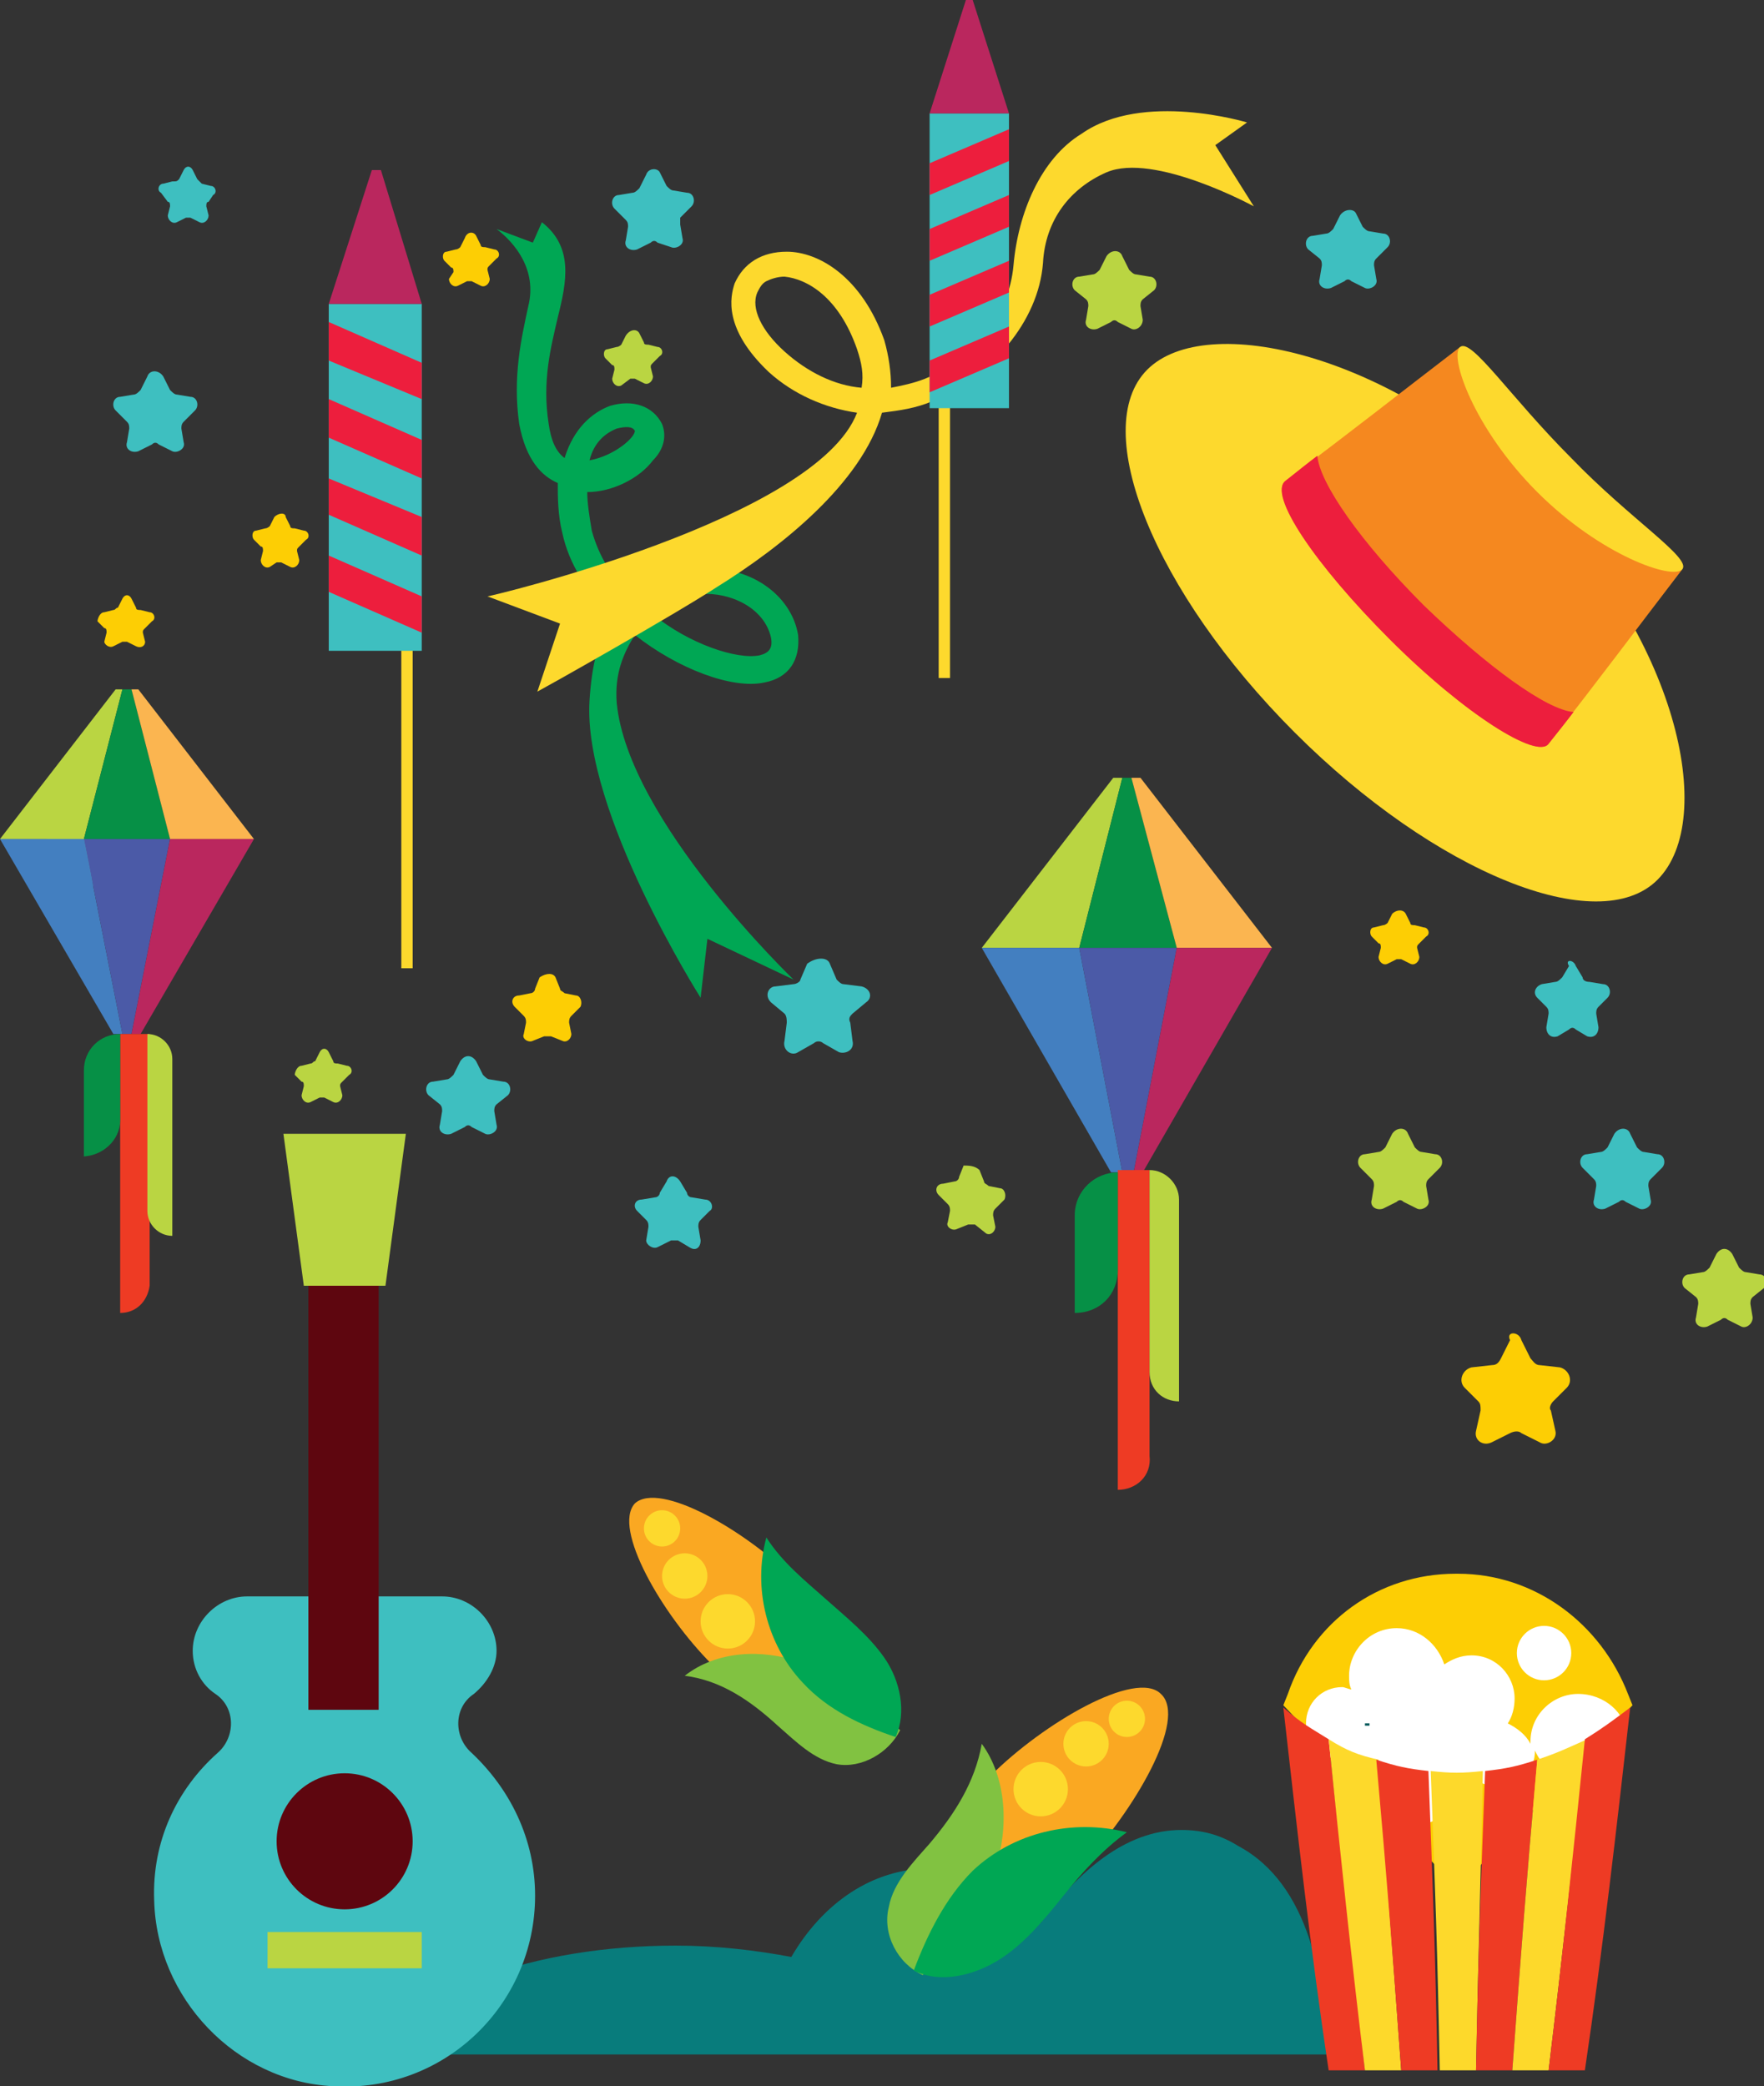 <?xml version="1.0" encoding="utf-8"?>
<!-- Generator: Adobe Illustrator 21.1.0, SVG Export Plug-In . SVG Version: 6.00 Build 0)  -->
<svg version="1.1" id="Laag_1" xmlns="http://www.w3.org/2000/svg" xmlns:xlink="http://www.w3.org/1999/xlink" x="0px" y="0px"
	 viewBox="0 0 77.8 92" style="enable-background:new 0 0 77.8 92;" xml:space="preserve">
<rect x="0" y="0" width="77.8" height="92" fill="#333333" stroke="none"/>
<style type="text/css">
	.st0{fill:#00A754;}
	.st1{fill:#087C7C;}
	.st2{fill:#FDCE04;}
	.st3{fill:#3EBFC0;}
	.st4{fill:#BAD542;}
	.st5{fill:#FDD92D;}
	.st6{fill:#5E060F;}
	.st7{fill:#FFFFFF;}
	.st8{fill:#015658;}
	.st9{fill:#EE3B24;}
	.st10{fill:#FDD92B;}
	.st11{fill:#ED1E3D;}
	.st12{fill:#BA275E;}
	.st13{fill:#FAA822;}
	.st14{fill:#81C241;}
	.st15{fill:#F5881F;}
	.st16{fill:#069046;}
	.st17{fill:#FBB550;}
	.st18{fill:#437FC0;}
	.st19{fill:#4B5AA7;}
</style>
<g>
	<path class="st0" d="M23.5,10.7l-1.6-0.6c0.8,0.6,1.8,1.8,1.4,3.4c-0.3,1.4-0.7,3.1-0.4,5.2c0.3,1.6,1,2.3,1.7,2.6
		c0,0.6,0,1.4,0.2,2.2c0.3,1.4,1.1,2.6,2.2,3.7c-0.6,0.9-0.9,2.1-1,3.7C25.7,35.8,30.9,44,30.9,44l0.3-2.6l3.8,1.8
		c0,0-7.3-7-7.8-12.2c-0.1-1.3,0.3-2.2,0.8-3c1.9,1.5,4.3,2.4,5.7,2.1c1.1-0.2,1.6-1,1.5-2.1c0,0,0,0,0,0c-0.3-1.8-2.2-3.1-4.3-2.9
		c-1,0.1-2.1,0.5-3,1.3c-0.9-0.9-1.5-1.9-1.8-3c-0.1-0.6-0.2-1.2-0.2-1.7c0,0,0,0,0,0c1.1,0,2.3-0.6,2.9-1.4
		c0.5-0.5,0.6-1.1,0.4-1.6c-0.4-0.8-1.3-1.1-2.3-0.8c-0.8,0.3-1.6,1-2,2.3c-0.4-0.3-0.6-0.8-0.7-1.5c-0.3-1.9,0.1-3.4,0.4-4.7
		c0.4-1.6,0.7-3.1-0.7-4.2L23.5,10.7z M30.9,26.2c1.3-0.1,2.8,0.6,3.1,1.9c0,0,0,0,0,0c0.1,0.5-0.1,0.7-0.5,0.8
		c-1,0.2-3.1-0.5-4.7-1.8C29.4,26.5,30.2,26.3,30.9,26.2z M27.2,18.9c0.4-0.1,0.7-0.1,0.8,0.1c0,0.3-0.9,1.1-2,1.3c0,0,0,0,0,0
		C26.2,19.5,26.7,19.1,27.2,18.9z"/>
	<path class="st1" d="M52.1,80.7c-2.5,0-4.6,1.9-6.2,4.1c-1.3-1.5-3.1-2.4-4.9-2.4c-2.5,0-4.7,1.5-6.1,3.9c-1.6-0.3-3.3-0.5-5.1-0.5
		c-6.3,0-11.6,2-13.3,4.8l42.1,0c-0.2-3.2-0.8-7.5-4-9.2C53.8,80.9,53,80.7,52.1,80.7z"/>
	<path class="st2" d="M5.8,26.4L6,26.8c0,0.1,0.1,0.1,0.2,0.1L6.6,27c0.2,0,0.3,0.3,0.1,0.4l-0.3,0.3c-0.1,0.1-0.1,0.1-0.1,0.2
		l0.1,0.4c0,0.2-0.2,0.3-0.4,0.2l-0.4-0.2c-0.1,0-0.2,0-0.2,0l-0.4,0.2c-0.2,0.1-0.4-0.1-0.4-0.2l0.1-0.4c0-0.1,0-0.2-0.1-0.2
		l-0.3-0.3C4.3,27.3,4.4,27,4.6,27L5,26.9c0.1,0,0.1-0.1,0.2-0.1l0.2-0.4C5.5,26.2,5.7,26.2,5.8,26.4z"/>
	<g>
		<path class="st3" d="M8.5,7.5l0.2,0.4C8.8,8,8.8,8,8.9,8.1l0.4,0.1c0.2,0,0.3,0.3,0.1,0.4L9.2,8.9C9.1,8.9,9.1,9,9.1,9.1l0.1,0.4
			c0,0.2-0.2,0.4-0.4,0.3L8.4,9.6c-0.1,0-0.2,0-0.2,0L7.8,9.8C7.6,9.9,7.4,9.7,7.4,9.5l0.1-0.4c0-0.1,0-0.2-0.1-0.2L7.1,8.5
			C6.9,8.4,7,8.1,7.2,8.1l0.4-0.1C7.8,8,7.8,8,7.9,7.9l0.2-0.4C8.2,7.3,8.4,7.3,8.5,7.5z"/>
		<path class="st4" d="M28.2,14.7l0.2,0.4c0,0.1,0.1,0.1,0.2,0.1l0.4,0.1c0.2,0,0.3,0.3,0.1,0.4L28.8,16c-0.1,0.1-0.1,0.1-0.1,0.2
			l0.1,0.4c0,0.2-0.2,0.4-0.4,0.3l-0.4-0.2c-0.1,0-0.2,0-0.2,0L27.4,17c-0.2,0.1-0.4-0.1-0.4-0.3l0.1-0.4c0-0.1,0-0.2-0.1-0.2
			l-0.3-0.3c-0.1-0.1-0.1-0.4,0.1-0.4l0.4-0.1c0.1,0,0.2-0.1,0.2-0.1l0.2-0.4C27.8,14.5,28.1,14.5,28.2,14.7z"/>
		<path class="st2" d="M12.6,22.8l0.2,0.4c0,0.1,0.1,0.1,0.2,0.1l0.4,0.1c0.2,0,0.3,0.3,0.1,0.4l-0.3,0.3c-0.1,0.1-0.1,0.1-0.1,0.2
			l0.1,0.4c0,0.2-0.2,0.4-0.4,0.3l-0.4-0.2c-0.1,0-0.2,0-0.2,0L11.9,25c-0.2,0.1-0.4-0.1-0.4-0.3l0.1-0.4c0-0.1,0-0.2-0.1-0.2
			l-0.3-0.3c-0.1-0.1-0.1-0.4,0.1-0.4l0.4-0.1c0.1,0,0.2-0.1,0.2-0.1l0.2-0.4C12.3,22.6,12.6,22.6,12.6,22.8z"/>
		<path class="st2" d="M21,10.4l0.2,0.4c0,0.1,0.1,0.1,0.2,0.1l0.4,0.1c0.2,0,0.3,0.3,0.1,0.4l-0.3,0.3c-0.1,0.1-0.1,0.1-0.1,0.2
			l0.1,0.4c0,0.2-0.2,0.4-0.4,0.3l-0.4-0.2c-0.1,0-0.2,0-0.2,0l-0.4,0.2c-0.2,0.1-0.4-0.1-0.4-0.3L20,12c0-0.1,0-0.2-0.1-0.2
			l-0.3-0.3c-0.1-0.1-0.1-0.4,0.1-0.4l0.4-0.1c0.1,0,0.2-0.1,0.2-0.1l0.2-0.4C20.6,10.2,20.9,10.2,21,10.4z"/>
		<path class="st3" d="M59.8,9.4l0.3,0.6c0.1,0.1,0.2,0.2,0.3,0.2l0.6,0.1c0.3,0,0.4,0.4,0.2,0.6l-0.5,0.5c-0.1,0.1-0.1,0.2-0.1,0.3
			l0.1,0.6c0.1,0.3-0.3,0.5-0.5,0.4l-0.6-0.3c-0.1-0.1-0.2-0.1-0.3,0l-0.6,0.3c-0.3,0.1-0.6-0.1-0.5-0.4l0.1-0.6
			c0-0.1,0-0.2-0.1-0.3L57.7,11c-0.2-0.2-0.1-0.6,0.2-0.6l0.6-0.1c0.1,0,0.2-0.1,0.3-0.2l0.3-0.6C59.3,9.2,59.7,9.2,59.8,9.4z"/>
		<path class="st3" d="M29.1,7.6l0.3,0.6c0.1,0.1,0.2,0.2,0.3,0.2l0.6,0.1c0.3,0,0.4,0.4,0.2,0.6l-0.5,0.5C30,9.7,30,9.8,30,9.9
			l0.1,0.6c0.1,0.3-0.3,0.5-0.5,0.4L29,10.7c-0.1-0.1-0.2-0.1-0.3,0L28.1,11c-0.3,0.1-0.6-0.1-0.5-0.4l0.1-0.6c0-0.1,0-0.2-0.1-0.3
			l-0.5-0.5c-0.2-0.2-0.1-0.6,0.2-0.6l0.6-0.1c0.1,0,0.2-0.1,0.3-0.2l0.3-0.6C28.6,7.4,29,7.4,29.1,7.6z"/>
		<path class="st3" d="M7.2,16.6l0.3,0.6c0.1,0.1,0.2,0.2,0.3,0.2l0.6,0.1c0.3,0,0.4,0.4,0.2,0.6l-0.5,0.5C8,18.7,8,18.8,8,18.9
			l0.1,0.6c0.1,0.3-0.3,0.5-0.5,0.4L7,19.6c-0.1-0.1-0.2-0.1-0.3,0l-0.6,0.3c-0.3,0.1-0.6-0.1-0.5-0.4l0.1-0.6c0-0.1,0-0.2-0.1-0.3
			l-0.5-0.5c-0.2-0.2-0.1-0.6,0.2-0.6l0.6-0.1c0.1,0,0.2-0.1,0.3-0.2l0.3-0.6C6.6,16.3,7,16.3,7.2,16.6z"/>
	</g>
	<path class="st2" d="M62,40.3l0.2,0.4c0,0.1,0.1,0.1,0.2,0.1l0.4,0.1c0.2,0,0.3,0.3,0.1,0.4l-0.3,0.3c-0.1,0.1-0.1,0.1-0.1,0.2
		l0.1,0.4c0,0.2-0.2,0.4-0.4,0.3l-0.4-0.2c-0.1,0-0.2,0-0.2,0l-0.4,0.2c-0.2,0.1-0.4-0.1-0.4-0.3l0.1-0.4c0-0.1,0-0.2-0.1-0.2
		l-0.3-0.3c-0.1-0.1-0.1-0.4,0.1-0.4l0.4-0.1c0.1,0,0.2-0.1,0.2-0.1l0.2-0.4C61.6,40.1,61.9,40.1,62,40.3z"/>
	<path class="st2" d="M67.1,59.1l0.4,0.8c0.1,0.1,0.2,0.3,0.4,0.3l0.9,0.1c0.4,0.1,0.6,0.6,0.3,0.9l-0.6,0.6
		c-0.1,0.1-0.2,0.3-0.1,0.4l0.2,0.9c0.1,0.4-0.4,0.7-0.7,0.5l-0.8-0.4c-0.1-0.1-0.3-0.1-0.5,0l-0.8,0.4c-0.4,0.2-0.8-0.1-0.7-0.5
		l0.2-0.9c0-0.2,0-0.3-0.1-0.4l-0.6-0.6c-0.3-0.3-0.1-0.8,0.3-0.9l0.9-0.1c0.2,0,0.3-0.1,0.4-0.3l0.4-0.8
		C66.4,58.7,67,58.7,67.1,59.1z"/>
	<path class="st3" d="M71.9,50l0.3,0.6c0.1,0.1,0.2,0.2,0.3,0.2l0.6,0.1c0.3,0,0.4,0.4,0.2,0.6L72.8,52c-0.1,0.1-0.1,0.2-0.1,0.3
		l0.1,0.6c0.1,0.3-0.3,0.5-0.5,0.4L71.7,53c-0.1-0.1-0.2-0.1-0.3,0l-0.6,0.3c-0.3,0.1-0.6-0.1-0.5-0.4l0.1-0.6c0-0.1,0-0.2-0.1-0.3
		l-0.5-0.5c-0.2-0.2-0.1-0.6,0.2-0.6l0.6-0.1c0.1,0,0.2-0.1,0.3-0.2l0.3-0.6C71.4,49.7,71.8,49.7,71.9,50z"/>
	<path class="st4" d="M62.1,50l0.3,0.6c0.1,0.1,0.2,0.2,0.3,0.2l0.6,0.1c0.3,0,0.4,0.4,0.2,0.6L63,52c-0.1,0.1-0.1,0.2-0.1,0.3
		l0.1,0.6c0.1,0.3-0.3,0.5-0.5,0.4L61.9,53c-0.1-0.1-0.2-0.1-0.3,0L61,53.3c-0.3,0.1-0.6-0.1-0.5-0.4l0.1-0.6c0-0.1,0-0.2-0.1-0.3
		L60,51.5c-0.2-0.2-0.1-0.6,0.2-0.6l0.6-0.1c0.1,0,0.2-0.1,0.3-0.2l0.3-0.6C61.6,49.7,62,49.7,62.1,50z"/>
	<path class="st4" d="M49.5,11.3l0.3,0.6c0.1,0.1,0.2,0.2,0.3,0.2l0.6,0.1c0.3,0,0.4,0.4,0.2,0.6l-0.5,0.4c-0.1,0.1-0.1,0.2-0.1,0.3
		l0.1,0.6c0,0.3-0.3,0.5-0.5,0.4l-0.6-0.3c-0.1-0.1-0.2-0.1-0.3,0l-0.6,0.3c-0.3,0.1-0.6-0.1-0.5-0.4l0.1-0.6c0-0.1,0-0.2-0.1-0.3
		l-0.5-0.4c-0.2-0.2-0.1-0.6,0.2-0.6l0.6-0.1c0.1,0,0.2-0.1,0.3-0.2l0.3-0.6C49,11,49.4,11,49.5,11.3z"/>
	<path class="st4" d="M76.4,55.3l0.3,0.6c0.1,0.1,0.2,0.2,0.3,0.2l0.6,0.1c0.3,0,0.4,0.4,0.2,0.6l-0.5,0.4c-0.1,0.1-0.1,0.2-0.1,0.3
		l0.1,0.6c0,0.3-0.3,0.5-0.5,0.4l-0.6-0.3c-0.1-0.1-0.2-0.1-0.3,0l-0.6,0.3c-0.3,0.1-0.6-0.1-0.5-0.4l0.1-0.6c0-0.1,0-0.2-0.1-0.3
		l-0.5-0.4c-0.2-0.2-0.1-0.6,0.2-0.6l0.6-0.1c0.1,0,0.2-0.1,0.3-0.2l0.3-0.6C75.9,55,76.2,55,76.4,55.3z"/>
	<path class="st3" d="M3.2,36.2l0.3,0.6c0.1,0.1,0.2,0.2,0.3,0.2L4.4,37c0.3,0,0.4,0.4,0.2,0.6l-0.5,0.4C4,38.2,4,38.3,4,38.4
		L4.1,39c0,0.3-0.3,0.5-0.5,0.4L3,39.1c-0.1-0.1-0.2-0.1-0.3,0l-0.6,0.3c-0.3,0.1-0.6-0.1-0.5-0.4l0.1-0.6c0-0.1,0-0.2-0.1-0.3
		l-0.5-0.4C1,37.4,1.1,37.1,1.4,37L2,37c0.1,0,0.2-0.1,0.3-0.2l0.3-0.6C2.7,36,3.1,36,3.2,36.2z"/>
	<path class="st3" d="M69.5,42.6l0.3,0.5c0,0.1,0.1,0.2,0.3,0.2l0.6,0.1c0.3,0,0.4,0.4,0.2,0.6l-0.4,0.4c-0.1,0.1-0.1,0.2-0.1,0.3
		l0.1,0.6c0,0.3-0.2,0.5-0.5,0.4l-0.5-0.3c-0.1-0.1-0.2-0.1-0.3,0l-0.5,0.3c-0.3,0.1-0.5-0.1-0.5-0.4l0.1-0.6c0-0.1,0-0.2-0.1-0.3
		l-0.4-0.4c-0.2-0.2-0.1-0.5,0.2-0.6l0.6-0.1c0.1,0,0.2-0.1,0.3-0.2l0.3-0.5C69,42.3,69.4,42.3,69.5,42.6z"/>
	<g>
		<path class="st5" d="M31.6,25.9c-2,1.3-7.7,4.5-7.9,4.6l1-3l-3.2-1.2c0.1,0,14.5-3.4,16.3-8.1c-1.4-0.2-2.8-0.8-3.9-1.8
			c-2-1.9-1.7-3.3-1.5-3.9c0.4-0.9,1.2-1.4,2.3-1.4c1.4,0,3.3,1.1,4.3,3.9c0.2,0.7,0.3,1.4,0.3,2.1c0.5-0.1,1-0.2,1.5-0.4
			c2.2-0.9,3.7-2.8,3.9-5c0.2-2.3,1.2-4.7,3-5.8C50.4,4,55,5.4,55,5.4l-1.4,1l1.7,2.7c0,0-4.4-2.4-6.5-1.5c-1.6,0.7-2.7,2.1-2.8,4
			c-0.2,2.6-2.3,5-4.9,6.1c-0.7,0.3-1.4,0.4-2.2,0.5C38,21.3,34.5,24.1,31.6,25.9z M33.8,12.4c-0.2,0.1-0.3,0.3-0.4,0.5
			c-0.3,0.7,0.2,1.7,1.2,2.6c1,0.9,2.2,1.5,3.4,1.6c0.1-0.6,0-1.1-0.2-1.7c-0.8-2.3-2.2-3.1-3.2-3.2C34.3,12.2,34,12.3,33.8,12.4z"
			/>
	</g>
	<g>
		<g>
			<path class="st3" d="M20.9,74.7L20.9,74.7c0.6-0.5,1-1.2,1-1.9v0c0-1.3-1.1-2.4-2.4-2.4h-8.6c-1.3,0-2.4,1.1-2.4,2.4v0
				c0,0.8,0.4,1.5,1,1.9l0,0c0.9,0.6,0.9,1.9,0.1,2.6c-1.8,1.6-2.9,3.9-2.8,6.5c0.1,4.3,3.6,8,7.9,8.2c4.9,0.3,8.9-3.6,8.9-8.4
				c0-2.5-1.1-4.7-2.8-6.3C20,76.6,20,75.3,20.9,74.7z"/>
			<circle class="st6" cx="15.2" cy="81.2" r="3"/>
			<rect x="13.6" y="56.3" class="st6" width="3.1" height="19.1"/>
			<rect x="11.8" y="85.2" class="st4" width="6.8" height="1.6"/>
		</g>
		<polygon class="st4" points="17,56.7 13.4,56.7 12.5,50 17.9,50 		"/>
	</g>
	<g>
		<path class="st2" d="M64.3,69.4h-0.1c-3.4,0-6.3,2.1-7.4,5.3l-0.2,0.5l7.7,8.1l7.7-8.1l-0.2-0.5C70.6,71.6,67.7,69.4,64.3,69.4z"
			/>
		<g>
			<path class="st7" d="M69.6,74.7c-1.1,0-2.1,0.9-2.1,2.1c0,0,0,0.1,0,0.1c-0.2-0.4-0.6-0.7-1-0.9c0.2-0.3,0.3-0.7,0.3-1.1
				c0-1-0.8-1.9-1.9-1.9c-0.5,0-0.9,0.2-1.2,0.4c-0.3-0.9-1.1-1.6-2.1-1.6c-1.2,0-2.1,1-2.1,2.1c0,0.2,0,0.4,0.1,0.6
				c-0.1,0-0.3-0.1-0.4-0.1c-0.9,0-1.6,0.7-1.6,1.6c0,0.9,0.7,1.6,1.6,1.6c0.1,0,0.2,0,0.3,0c0,0.1,0,0.1,0,0.2
				c0,1.5,1.2,2.7,2.7,2.7c1.3,0,2.4-0.9,2.7-2.2c0.3,0.3,0.7,0.5,1.2,0.5c0.9,0,1.6-0.7,1.6-1.6c0.3,0.7,1,1.3,1.9,1.3
				c1.1,0,2.1-0.9,2.1-2.1C71.7,75.6,70.8,74.7,69.6,74.7z"/>
			<circle class="st7" cx="68.1" cy="72.9" r="1.2"/>
		</g>
		<rect x="60.2" y="76" class="st8" width="0.2" height="0.1"/>
		<g>
			<g>
				<path class="st9" d="M60.2,91.3c-0.6,0-1,0-1.6,0c-0.8-5.3-1.4-10.7-2-16c0.8,0.7,1.2,0.9,2,1.4C59.1,81.5,59.7,86.4,60.2,91.3z
					"/>
				<path class="st10" d="M61.8,91.3c-0.6,0-1,0-1.6,0c-0.6-4.9-1.1-9.7-1.6-14.6c0.8,0.5,1.3,0.7,2.2,0.9
					C61.2,83.2,61.4,85.9,61.8,91.3z"/>
				<path class="st9" d="M63.4,91.3c-0.6,0-1,0-1.6,0c-0.4-5.4-0.6-8.1-1.1-13.7c0.9,0.3,1.4,0.4,2.3,0.5
					C63.2,83.4,63.3,86,63.4,91.3z"/>
				<path class="st10" d="M65.1,91.3c-0.6,0-1,0-1.6,0c-0.1-5.3-0.2-7.9-0.4-13.2c0.9,0.1,1.4,0.1,2.3,0
					C65.3,83.4,65.2,86,65.1,91.3z"/>
				<path class="st9" d="M66.7,91.3c-0.6,0-1,0-1.6,0c0.1-5.3,0.2-7.9,0.4-13.2c0.9-0.1,1.4-0.2,2.3-0.5
					C67.3,83.2,67.1,85.9,66.7,91.3z"/>
				<path class="st10" d="M68.3,91.3c-0.6,0-1,0-1.6,0c0.4-5.4,0.6-8.1,1.1-13.7c0.9-0.3,1.3-0.5,2.2-0.9
					C69.4,81.5,68.9,86.4,68.3,91.3z"/>
				<path class="st9" d="M69.9,91.3c-0.6,0-1,0-1.6,0c0.6-4.9,1.1-9.7,1.6-14.6c0.8-0.5,1.2-0.8,2-1.4
					C71.3,80.6,70.7,85.9,69.9,91.3z"/>
			</g>
		</g>
	</g>
	<g>
		<g>
			<rect x="17.7" y="26" class="st5" width="0.5" height="16.7"/>
		</g>
		<g>
			<g>
				<rect x="14.5" y="13.4" class="st3" width="4.1" height="15.3"/>
			</g>
			<g>
				<polygon class="st11" points="18.6,16 14.5,14.2 14.5,15.9 18.6,17.6 				"/>
			</g>
			<g>
				<polygon class="st11" points="18.6,19.4 14.5,17.6 14.5,19.3 18.6,21.1 				"/>
			</g>
			<g>
				<polygon class="st11" points="18.6,22.8 14.5,21.1 14.5,22.7 18.6,24.5 				"/>
			</g>
			<g>
				<polygon class="st11" points="18.6,26.3 14.5,24.5 14.5,26.1 18.6,27.9 				"/>
			</g>
			<g>
				<polygon class="st12" points="18.6,13.4 14.5,13.4 16.4,7.5 16.8,7.5 				"/>
			</g>
		</g>
	</g>
	<g>
		<g>
			<rect x="41.4" y="15.7" class="st5" width="0.5" height="14.2"/>
		</g>
		<g>
			<g>
				<rect x="41" y="5" class="st3" width="3.5" height="13"/>
			</g>
			<g>
				<polygon class="st11" points="41,7.2 44.5,5.7 44.5,7.1 41,8.6 				"/>
			</g>
			<g>
				<polygon class="st11" points="41,10.1 44.5,8.6 44.5,10 41,11.5 				"/>
			</g>
			<g>
				<polygon class="st11" points="41,13 44.5,11.5 44.5,12.9 41,14.4 				"/>
			</g>
			<g>
				<polygon class="st11" points="41,15.9 44.5,14.4 44.5,15.8 41,17.3 				"/>
			</g>
			<g>
				<polygon class="st12" points="41,5 44.5,5 42.9,0 42.6,0 				"/>
			</g>
		</g>
	</g>
	<g>
		<g>
			<g>
				<path class="st13" d="M47.7,82.3c-2.3,2.3-5.1,3.3-6.2,2.2c-1.1-1.1-0.1-3.9,2.2-6.2c2.3-2.3,6.4-4.7,7.5-3.6
					C52.4,75.8,50,79.9,47.7,82.3z"/>
				<g>
					<path class="st14" d="M40.7,87.1c1.3-1.4,2.6-2.9,3.2-4.7c0.6-1.8,0.5-4-0.6-5.5c-0.3,1.7-1.2,3.1-2.3,4.4
						c-0.7,0.8-1.6,1.7-1.8,2.8C38.9,85.3,39.6,86.6,40.7,87.1z"/>
					<path class="st0" d="M49.7,80.8c-2.4-0.6-5,0-6.8,1.7c-1.2,1.2-2,2.8-2.6,4.4c1.2,0.6,2.7,0.2,3.8-0.5c1.1-0.7,2-1.8,2.8-2.8
						C47.7,82.6,48.6,81.6,49.7,80.8z"/>
				</g>
			</g>
			<circle class="st5" cx="49.7" cy="75.8" r="0.8"/>
			<circle class="st5" cx="47.9" cy="76.9" r="1"/>
			<circle class="st5" cx="45.9" cy="78.9" r="1.2"/>
		</g>
		<g>
			<g>
				<path class="st13" d="M35.1,69.7c2.2,2.2,3.1,4.8,2.1,5.8c-1,1-3.6,0.1-5.8-2.1s-4.4-6-3.4-7.1C29.1,65.3,32.9,67.5,35.1,69.7z"
					/>
				<g>
					<path class="st14" d="M39.7,76.3c-1.3-1.2-2.7-2.4-4.4-3c-1.7-0.6-3.7-0.5-5.1,0.6c1.6,0.2,2.9,1.1,4.1,2.2
						c0.8,0.7,1.6,1.5,2.6,1.7C38,78,39.2,77.3,39.7,76.3z"/>
					<path class="st0" d="M33.8,67.8c-0.6,2.2,0,4.7,1.6,6.4c1.1,1.2,2.6,1.9,4.1,2.4c0.5-1.1,0.2-2.5-0.5-3.5
						c-0.7-1-1.7-1.8-2.6-2.6C35.5,69.7,34.5,68.9,33.8,67.8z"/>
				</g>
			</g>
			<circle class="st5" cx="29.2" cy="67.4" r="0.8"/>
			<circle class="st5" cx="30.2" cy="69.5" r="1"/>
			<circle class="st5" cx="32.1" cy="71.5" r="1.2"/>
		</g>
	</g>
	<g>
		<path class="st5" d="M73.1,38.8c-2.6,2.6-9.8-0.3-16-6.5c-6.2-6.2-9.1-13.4-6.5-16c2.6-2.6,10.8-0.7,17,5.5
			C73.9,28,75.8,36.1,73.1,38.8z"/>
		<path class="st15" d="M64.4,15.3c-3,2.3-4.5,3.5-7.7,5.9c-0.8,0.6,1.3,3.7,4.6,7c3.3,3.3,6.5,5.3,7,4.6c2.5-3.2,3.6-4.7,5.9-7.7
			C69.7,22.1,67.3,19.7,64.4,15.3z"/>
		<path class="st11" d="M62.8,26.7c-2.8-2.8-4.6-5.4-4.7-6.6c-0.4,0.3-0.9,0.7-1.4,1.1c-0.8,0.6,1.3,3.7,4.6,7
			c3.3,3.3,6.5,5.3,7,4.6c0.4-0.5,0.8-1,1.1-1.4C68.2,31.3,65.6,29.4,62.8,26.7z"/>
		<path class="st5" d="M74.2,25.1c-0.4,0.5-3.6-0.6-6.4-3.4c-2.8-2.8-3.9-6-3.4-6.4c0.5-0.4,2.2,2.2,4.9,4.9
			C71.9,22.9,74.6,24.6,74.2,25.1z"/>
	</g>
	<g>
		<g>
			<polygon class="st4" points="47.6,41.8 43.3,41.8 49.1,34.3 49.5,34.3 			"/>
			<polygon class="st16" points="51.9,41.8 47.6,41.8 49.5,34.3 49.9,34.3 			"/>
			<polygon class="st17" points="56.1,41.8 51.9,41.8 49.9,34.3 50.3,34.3 			"/>
			<polygon class="st18" points="47.6,41.8 43.3,41.8 49,51.7 49.5,51.7 			"/>
			<polygon class="st19" points="51.9,41.8 47.6,41.8 49.5,51.7 50,51.7 			"/>
			<polygon class="st12" points="56.1,41.8 51.9,41.8 50,51.7 50.4,51.7 			"/>
		</g>
		<g>
			<path class="st9" d="M49.3,65.7L49.3,65.7l0-14.1h1.4v12.6C50.8,65.1,50.1,65.7,49.3,65.7z"/>
			<path class="st16" d="M47.4,57.9L47.4,57.9c1.1,0,1.9-0.8,1.9-1.9v-4.3h0c-1,0-1.9,0.8-1.9,1.9V57.9z"/>
			<path class="st4" d="M52,61.8L52,61.8l0-8.9c0-0.7-0.6-1.3-1.3-1.3h0v8.9C50.7,61.3,51.3,61.8,52,61.8z"/>
		</g>
	</g>
	<g>
		<g>
			<polygon class="st4" points="3.7,37 0,37 5.1,30.4 5.4,30.4 			"/>
			<polygon class="st16" points="7.5,37 3.7,37 5.4,30.4 5.8,30.4 			"/>
			<polygon class="st17" points="11.2,37 7.5,37 5.8,30.4 6.1,30.4 			"/>
			<polygon class="st18" points="3.7,37 0,37 5,45.6 5.4,45.6 			"/>
			<polygon class="st19" points="7.5,37 3.7,37 5.4,45.6 5.8,45.6 			"/>
			<polygon class="st12" points="11.2,37 7.5,37 5.8,45.6 6.2,45.6 			"/>
		</g>
		<g>
			<path class="st9" d="M5.3,57.9L5.3,57.9l0-12.3h1.3v11.1C6.5,57.4,6,57.9,5.3,57.9z"/>
			<path class="st16" d="M3.6,51L3.6,51c0.9,0,1.7-0.7,1.7-1.6v-3.8h0c-0.9,0-1.6,0.7-1.6,1.6V51z"/>
			<path class="st4" d="M7.6,54.5L7.6,54.5l0-7.8c0-0.6-0.5-1.1-1.1-1.1h0v7.8C6.5,54,7,54.5,7.6,54.5z"/>
		</g>
	</g>
	<g>
		<path class="st4" d="M14.5,46.4l0.2,0.4c0,0.1,0.1,0.1,0.2,0.1l0.4,0.1c0.2,0,0.3,0.3,0.1,0.4l-0.3,0.3c-0.1,0.1-0.1,0.1-0.1,0.2
			l0.1,0.4c0,0.2-0.2,0.4-0.4,0.3l-0.4-0.2c-0.1,0-0.2,0-0.2,0l-0.4,0.2c-0.2,0.1-0.4-0.1-0.4-0.3l0.1-0.4c0-0.1,0-0.2-0.1-0.2
			l-0.3-0.3C13,47.3,13.1,47,13.3,47l0.4-0.1c0.1,0,0.1-0.1,0.2-0.1l0.2-0.4C14.2,46.2,14.4,46.2,14.5,46.4z"/>
		<path class="st3" d="M21,46.8l0.3,0.6c0.1,0.1,0.2,0.2,0.3,0.2l0.6,0.1c0.3,0,0.4,0.4,0.2,0.6l-0.5,0.4c-0.1,0.1-0.1,0.2-0.1,0.3
			l0.1,0.6c0.1,0.3-0.3,0.5-0.5,0.4l-0.6-0.3c-0.1-0.1-0.2-0.1-0.3,0l-0.6,0.3c-0.3,0.1-0.6-0.1-0.5-0.4l0.1-0.6
			c0-0.1,0-0.2-0.1-0.3l-0.5-0.4c-0.2-0.2-0.1-0.6,0.2-0.6l0.6-0.1c0.1,0,0.2-0.1,0.3-0.2l0.3-0.6C20.5,46.5,20.8,46.5,21,46.8z"/>
		<g>
			<g>
				<path class="st4" d="M43.2,51.6l0.2,0.5c0,0.1,0.1,0.1,0.2,0.2l0.5,0.1c0.2,0,0.3,0.3,0.2,0.5l-0.4,0.4
					c-0.1,0.1-0.1,0.2-0.1,0.3l0.1,0.5c0,0.2-0.2,0.4-0.4,0.3L43,54c-0.1,0-0.2,0-0.3,0l-0.5,0.2c-0.2,0.1-0.5-0.1-0.4-0.3l0.1-0.5
					c0-0.1,0-0.2-0.1-0.3l-0.4-0.4c-0.2-0.2-0.1-0.5,0.2-0.5l0.5-0.1c0.1,0,0.2-0.1,0.2-0.2l0.2-0.5C42.7,51.4,43,51.4,43.2,51.6z"
					/>
				<path class="st2" d="M24.5,43.1l0.2,0.5c0,0.1,0.1,0.1,0.2,0.2l0.5,0.1c0.2,0,0.3,0.3,0.2,0.5l-0.4,0.4
					c-0.1,0.1-0.1,0.2-0.1,0.3l0.1,0.5c0,0.2-0.2,0.4-0.4,0.3l-0.5-0.2c-0.1,0-0.2,0-0.3,0l-0.5,0.2c-0.2,0.1-0.5-0.1-0.4-0.3
					l0.1-0.5c0-0.1,0-0.2-0.1-0.3l-0.4-0.4c-0.2-0.2-0.1-0.5,0.2-0.5l0.5-0.1c0.1,0,0.2-0.1,0.2-0.2l0.2-0.5
					C24.1,42.9,24.4,42.9,24.5,43.1z"/>
				<path class="st3" d="M36.6,42.5l0.3,0.7c0.1,0.1,0.2,0.2,0.3,0.2l0.8,0.1c0.4,0.1,0.5,0.5,0.2,0.7l-0.6,0.5
					c-0.1,0.1-0.2,0.2-0.1,0.4l0.1,0.8c0.1,0.4-0.3,0.6-0.6,0.5l-0.7-0.4c-0.1-0.1-0.3-0.1-0.4,0l-0.7,0.4c-0.3,0.2-0.7-0.1-0.6-0.5
					l0.1-0.8c0-0.1,0-0.3-0.1-0.4l-0.6-0.5c-0.3-0.3-0.1-0.7,0.2-0.7l0.8-0.1c0.1,0,0.3-0.1,0.3-0.2l0.3-0.7
					C36,42.2,36.5,42.2,36.6,42.5z"/>
				<path class="st3" d="M30,52.1l0.3,0.5c0,0.1,0.1,0.2,0.2,0.2l0.6,0.1c0.3,0,0.4,0.4,0.2,0.5l-0.4,0.4c-0.1,0.1-0.1,0.2-0.1,0.3
					l0.1,0.6c0,0.3-0.2,0.5-0.5,0.3l-0.5-0.3c-0.1,0-0.2,0-0.3,0L29,55c-0.2,0.1-0.5-0.1-0.5-0.3l0.1-0.6c0-0.1,0-0.2-0.1-0.3
					l-0.4-0.4c-0.2-0.2-0.1-0.5,0.2-0.5l0.6-0.1c0.1,0,0.2-0.1,0.2-0.2l0.3-0.5C29.5,51.8,29.8,51.8,30,52.1z"/>
			</g>
		</g>
	</g>
</g>
</svg>

